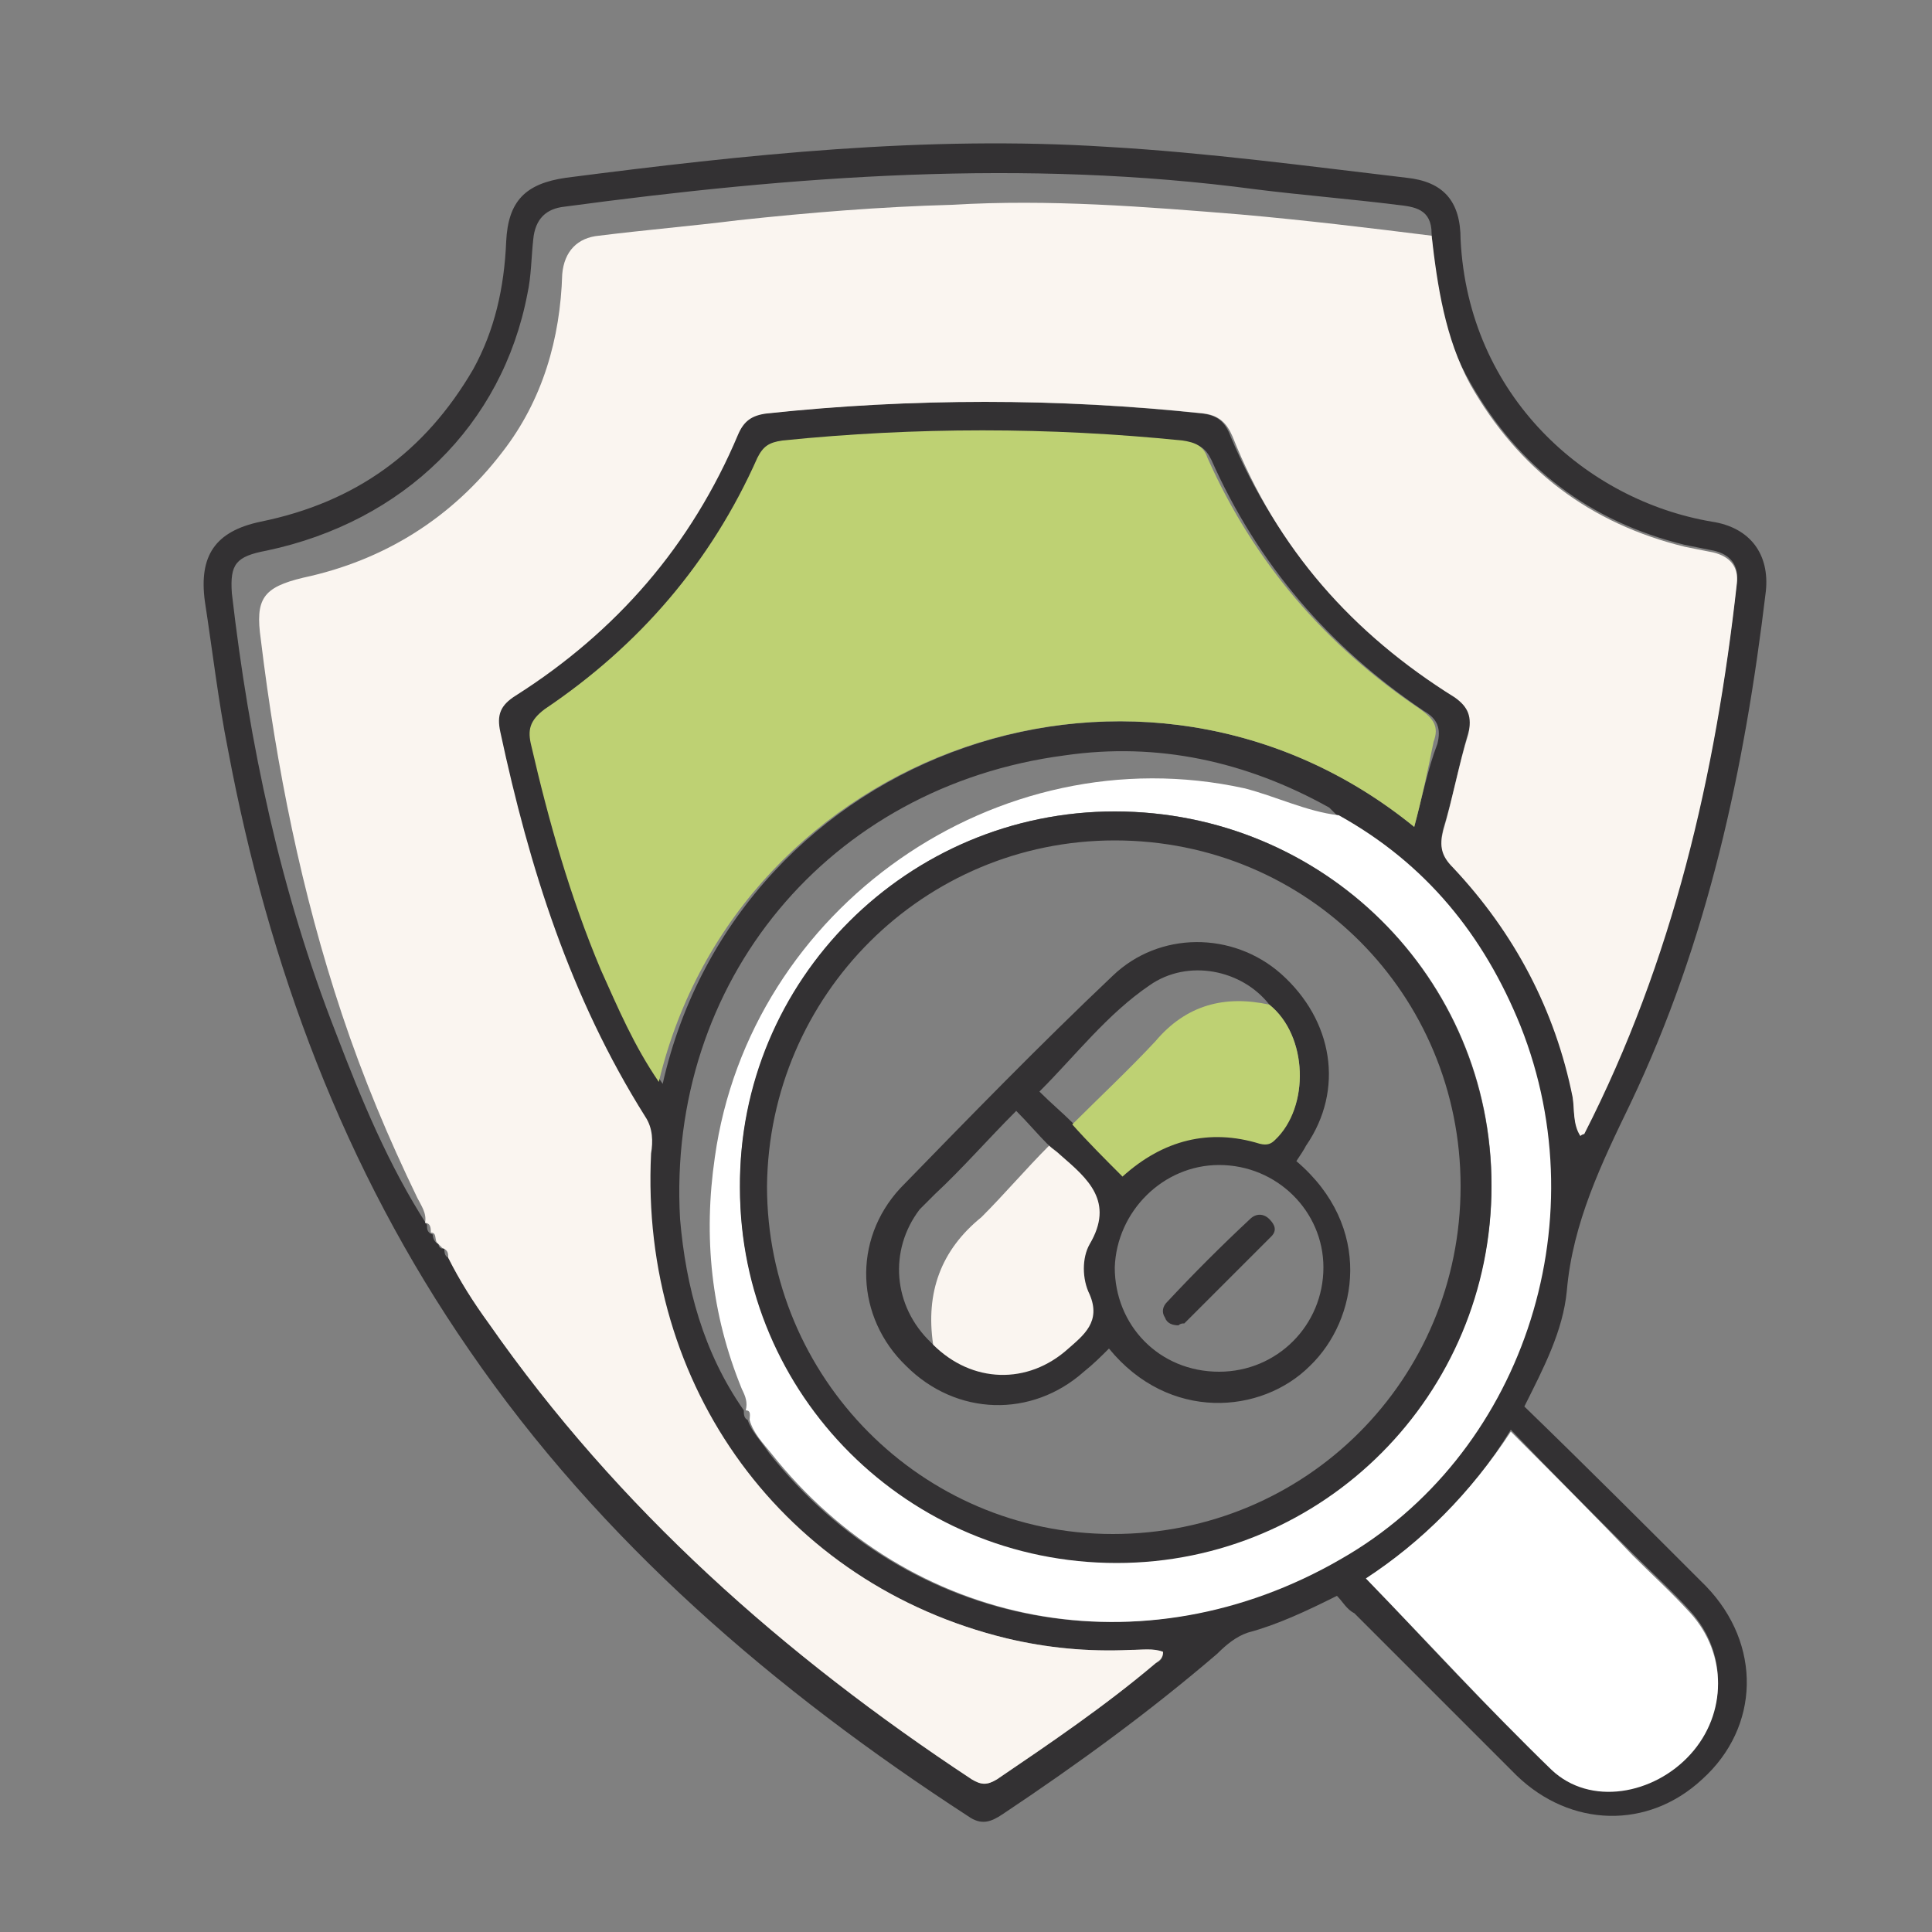 <svg xmlns="http://www.w3.org/2000/svg" xmlns:xlink="http://www.w3.org/1999/xlink" id="Layer_1" x="0px" y="0px" viewBox="0 0 100 100" style="enable-background:new 0 0 100 100;" xml:space="preserve"><rect x="0" y="0" width="100" height="100" fill="#808080" stroke="none"/><style type="text/css">	.st0{fill:#333133;}	.st1{fill:#FAF5F0;}	.st2{fill:#BED173;}	.st3{fill:#FFFFFF;}</style><path class="st0" d="M69.2,82.6c-1.6,0.8-3.1,1.5-4.6,1.9c-0.6,0.2-1.1,0.6-1.6,1.1c-3.5,3-7.2,5.7-11.1,8.3 c-0.6,0.4-1.1,0.6-1.8,0.1c-10-6.5-19-14.2-25.8-24.1c-6.5-9.4-10.4-19.9-12.5-31.1c-0.5-2.5-0.8-5.1-1.2-7.7 c-0.3-2.3,0.5-3.6,2.9-4.1c4.9-1,8.5-3.6,11-7.9c1.1-2,1.6-4.2,1.7-6.6c0.1-2.1,1-3,3.1-3.3c9.3-1.2,18.6-2.2,28-1.6 c5.2,0.3,10.4,1,15.5,1.6c1.9,0.2,2.8,1.2,2.8,3.2C76,20.5,82.1,25.9,88.6,27c2,0.3,3,1.7,2.8,3.6c-1.1,9.2-3,18.1-7,26.5 c-1.5,3.1-3,6.2-3.3,9.7c-0.2,2.1-1.2,4-2.2,6c3.2,3.1,6.3,6.2,9.4,9.3c2.9,3,2.8,7.3-0.2,10c-2.8,2.6-6.8,2.5-9.6-0.2 c-2.8-2.8-5.6-5.6-8.4-8.4C69.7,83.3,69.5,82.9,69.2,82.6z M23,64.6c0,0.2,0,0.4,0.2,0.5c0.6,1.2,1.3,2.3,2.1,3.4 c6.7,9.6,15.3,17.2,25,23.6c0.5,0.3,0.8,0.3,1.3,0c2.8-1.9,5.6-3.8,8.2-6c0.2-0.1,0.4-0.2,0.4-0.6c-0.5-0.2-1.1-0.1-1.7-0.1 c-2.2,0.1-4.3-0.1-6.4-0.6c-11.6-2.8-19-13-18.5-25.1c0-0.7,0-1.3-0.3-1.9c-3.8-6.1-5.9-12.9-7.5-19.9c-0.2-0.9,0-1.4,0.8-1.9 c5.3-3.3,9.2-7.7,11.5-13.5c0.3-0.7,0.7-1.1,1.5-1.1c7.5-0.8,15.1-0.8,22.6,0c0.8,0.1,1.2,0.4,1.5,1.2C66.1,28.3,70,32.7,75.3,36 c0.8,0.5,1,1,0.7,1.9c-0.5,1.7-0.8,3.4-1.3,5c-0.2,0.8-0.1,1.3,0.5,1.9c3.2,3.4,5.3,7.3,6.2,11.9c0.1,0.7,0,1.4,0.4,2 c0.1-0.1,0.2-0.1,0.2-0.1c4.6-9,6.8-18.6,7.9-28.5c0.1-0.8-0.3-1.4-1.2-1.6c-0.5-0.1-1-0.2-1.5-0.3c-4.9-1.2-8.6-4-11.1-8.4 c-1.4-2.4-1.8-5-2-7.7c0-1.3-0.9-1.4-1.8-1.5c-2.4-0.3-4.9-0.5-7.3-0.8C53,8.2,41.1,9.1,29.2,10.7c-0.9,0.1-1.5,0.6-1.6,1.7 c-0.1,0.9-0.1,1.9-0.3,2.8C26,22,20.9,27,13.8,28.5c-1.6,0.3-1.9,0.7-1.8,2.2c0.9,7.8,2.5,15.4,5.4,22.8c1.3,3.4,2.7,6.8,4.7,9.9v0 c0,0.2,0,0.4,0.3,0.5v0c0,0.2,0.1,0.4,0.3,0.5l0,0C22.7,64.5,22.8,64.7,23,64.6z M38.5,73c0,0.2,0,0.4,0.2,0.5 c0.2,0.6,0.7,1.1,1.1,1.7c7.2,9.1,19.3,11.4,29.5,5.5c9.3-5.4,13.4-17.4,9.3-27.6c-1.9-4.7-4.9-8.4-9.4-10.9 c-0.1-0.1-0.3-0.3-0.4-0.4c-4.3-2.4-8.9-3.4-13.7-2.7c-12.2,1.6-20.6,11.7-19.9,24C35.5,66.6,36.4,70,38.5,73z M73.2,42.8 c0.4-1.5,0.7-3,1.2-4.3c0.2-0.8,0-1.3-0.7-1.7c-4.9-3.3-8.6-7.6-11-13c-0.3-0.6-0.6-0.8-1.3-0.9c-6.9-0.7-13.8-0.7-20.7,0 c-0.7,0.1-1.1,0.3-1.3,0.9c-2.4,5.4-6.1,9.7-11,13c-0.8,0.5-0.9,1.1-0.7,1.9c0.9,4,2,7.9,3.6,11.6c0.8,2,1.7,3.9,3,5.8 C38.2,38.8,59.2,31.4,73.2,42.8z M70.7,81.7c3.2,3.3,6.2,6.7,9.6,9.8c2,1.9,5.2,1.4,7.2-0.8c1.9-2.1,1.9-5.2,0-7.3c-0.9-1-2-2-3-3 c-2.1-2.1-4.2-4.2-6.3-6.4C76.2,77.3,73.6,79.8,70.7,81.7z"></path><path class="st1" d="M74.1,12.2c0.3,2.6,0.7,5.3,2,7.7c2.5,4.4,6.2,7.2,11.1,8.4c0.5,0.1,1,0.2,1.5,0.3c0.8,0.2,1.3,0.7,1.2,1.6 c-1.1,9.9-3.3,19.5-7.9,28.5c0,0-0.1,0-0.2,0.1c-0.4-0.6-0.3-1.4-0.4-2c-0.9-4.5-3-8.5-6.2-11.9c-0.6-0.6-0.7-1.1-0.5-1.9 c0.5-1.7,0.8-3.4,1.3-5c0.2-0.9,0-1.4-0.7-1.9c-5.3-3.3-9.2-7.7-11.5-13.5c-0.3-0.7-0.7-1.1-1.5-1.2c-7.5-0.8-15.1-0.8-22.6,0 c-0.8,0.1-1.2,0.4-1.5,1.1c-2.4,5.7-6.3,10.2-11.5,13.5c-0.8,0.5-1,1-0.8,1.9c1.5,7,3.6,13.7,7.5,19.9c0.4,0.6,0.4,1.3,0.3,1.9 C33.1,71.8,40.6,82,52.1,84.8c2.1,0.5,4.2,0.7,6.4,0.6c0.6,0,1.2-0.1,1.7,0.1c0,0.4-0.3,0.5-0.4,0.6c-2.6,2.2-5.4,4.1-8.2,6 c-0.5,0.3-0.8,0.3-1.3,0c-9.7-6.4-18.3-14-25-23.6c-0.8-1.1-1.5-2.2-2.1-3.4c0-0.2,0-0.4-0.3-0.5l0,0c-0.1-0.1-0.2-0.2-0.3-0.3l0,0 c-0.1-0.2,0-0.5-0.3-0.5v0c0-0.2,0-0.5-0.3-0.5v0c0.1-0.5-0.2-0.9-0.4-1.3c-1.5-3.1-2.8-6.2-3.9-9.5c-2.1-6.3-3.4-12.8-4.2-19.4 c-0.3-2.1,0.1-2.7,2.2-3.2c4.2-0.9,7.7-3.1,10.3-6.5c2.1-2.7,3-5.9,3.1-9.2c0.1-1.2,0.8-1.9,1.9-2c2.4-0.3,4.8-0.5,7.2-0.8 c3.7-0.4,7.4-0.7,11.1-0.8c5-0.3,10,0.1,14.9,0.5C67.6,11.4,70.9,11.8,74.1,12.2z"></path><path class="st2" d="M73.2,42.8c-14-11.4-35-4-39.1,13.2c-1.3-1.9-2.1-3.8-3-5.8c-1.6-3.8-2.7-7.7-3.6-11.6 c-0.2-0.8-0.1-1.3,0.7-1.9c4.9-3.3,8.6-7.6,11-13c0.3-0.6,0.6-0.8,1.3-0.9c6.9-0.7,13.8-0.7,20.7,0c0.7,0.1,1.1,0.3,1.3,0.9 c2.4,5.4,6.1,9.7,11,13c0.7,0.5,1,0.9,0.7,1.7C73.9,39.9,73.6,41.3,73.2,42.8z"></path><path class="st3" d="M69.3,42.2c4.5,2.5,7.5,6.2,9.4,10.9c4.1,10.3,0,22.3-9.3,27.6c-10.2,5.9-22.3,3.6-29.5-5.5 c-0.4-0.5-0.9-1-1.1-1.7c0-0.2,0.1-0.5-0.2-0.5c0.1-0.4,0-0.7-0.2-1.1C36.8,68,36.4,64,37,59.9C38.8,47,51.6,38,64.4,40.8 C66,41.2,67.6,42,69.3,42.2z M57.7,42C47,42,38.3,50.7,38.3,61.4c0,10.8,8.8,19.5,19.5,19.4c10.8,0,19.4-8.7,19.4-19.5 C77.2,50.6,68.5,42,57.7,42z"></path><path class="st3" d="M70.7,81.7c2.9-1.9,5.4-4.4,7.5-7.6c2.2,2.2,4.3,4.3,6.3,6.4c1,1,2,1.9,3,3c1.9,2.1,1.9,5.2,0,7.3 c-1.9,2.1-5.2,2.7-7.2,0.8C77,88.4,73.9,85,70.7,81.7z"></path><path class="st0" d="M57.7,42c10.8,0,19.5,8.6,19.5,19.4s-8.7,19.5-19.4,19.5c-10.8,0-19.5-8.7-19.5-19.4C38.2,50.7,47,42,57.7,42z  M57.7,43.5c-9.9,0-17.9,8-18,17.9c0,9.9,8,18,17.9,18c10,0,18-8,18-18C75.6,51.5,67.7,43.5,57.7,43.5z"></path><path class="st0" d="M67.1,60.1c4,3.4,3.2,8.2,0.7,10.6c-2.5,2.5-7.3,2.9-10.4-0.9c-0.4,0.4-0.8,0.8-1.3,1.2 c-2.7,2.4-6.6,2.3-9.2-0.3c-2.6-2.5-2.8-6.5-0.3-9.2c3.6-3.7,7.2-7.4,11-11c2.4-2.3,6.2-2.3,8.7-0.1c2.7,2.4,3.3,6,1.3,8.9 C67.5,59.5,67.3,59.8,67.1,60.1z M65.7,52c-1.4-1.8-4.2-2.4-6.2-1c-2.2,1.5-3.8,3.6-5.7,5.5c0.6,0.6,1.2,1.1,1.7,1.6 c0.9,0.9,1.7,1.8,2.6,2.7c2.1-1.8,4.4-2.5,7.1-1.7c0.3,0.1,0.5,0,0.8-0.2C67.8,57.3,67.7,53.6,65.7,52z M48.2,69.5 c2,2,4.9,2.1,7,0.2c0.8-0.7,1.7-1.4,1.1-2.8c-0.3-0.8-0.4-1.9,0-2.6c1.4-2.2-0.1-3.3-1.5-4.6c-0.2-0.2-0.4-0.3-0.6-0.5 c-0.5-0.5-1-1.1-1.6-1.7c-1.5,1.5-2.8,3-4.2,4.3c-0.3,0.3-0.5,0.5-0.8,0.8C46,64.7,46.2,67.6,48.2,69.5z M63.1,71 c3,0,5.4-2.4,5.4-5.4c0-2.9-2.4-5.3-5.4-5.3c-2.9,0-5.3,2.4-5.4,5.3C57.7,68.6,60,71,63.1,71z"></path><path class="st1" d="M54.3,59.3c0.2,0.2,0.4,0.3,0.6,0.5c1.4,1.2,2.8,2.4,1.5,4.6c-0.4,0.7-0.4,1.8,0,2.6c0.6,1.4-0.3,2.1-1.1,2.8 c-2.1,1.9-5,1.8-7-0.2c-0.4-2.7,0.4-4.9,2.5-6.6C52,61.8,53.1,60.5,54.3,59.3z"></path><path class="st2" d="M65.7,52c2,1.6,2.1,5.3,0.3,7c-0.2,0.2-0.4,0.3-0.8,0.2c-2.6-0.8-5-0.2-7.1,1.7c-0.9-0.9-1.8-1.8-2.6-2.7 c1.4-1.4,2.9-2.8,4.3-4.3C61.4,52,63.4,51.5,65.7,52z"></path><path class="st0" d="M61,68.6c-0.3,0-0.6-0.1-0.7-0.4c-0.2-0.3-0.1-0.6,0.1-0.8c1.4-1.5,2.8-2.9,4.3-4.3c0.3-0.3,0.7-0.3,1,0 c0.3,0.3,0.4,0.6,0.1,0.9c-1.5,1.5-3,3-4.5,4.5C61.2,68.5,61.1,68.5,61,68.6z"></path></svg>